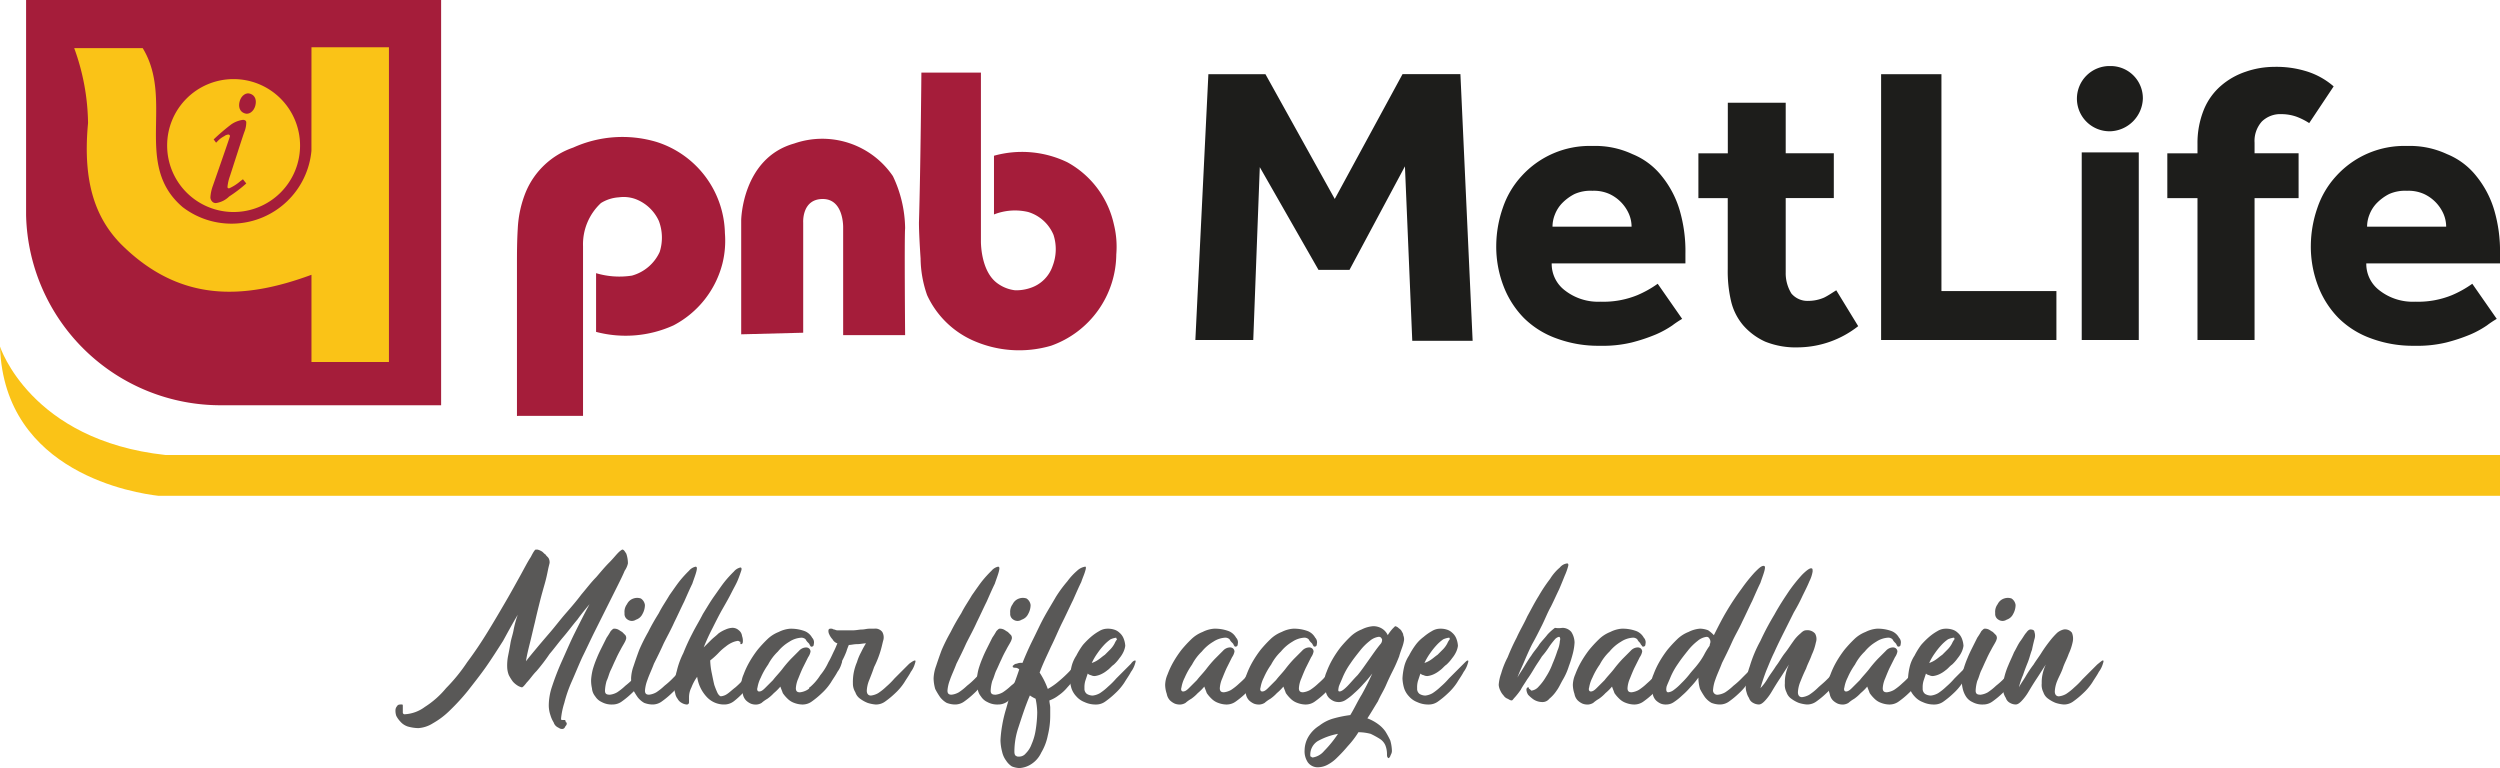 <svg xmlns="http://www.w3.org/2000/svg" width="165" height="50.695" viewBox="0 0 165 50.695"><defs><style>.a{fill:#595857;}.b{fill:#1d1d1b;}.c,.e{fill:#a51d3a;}.c,.d{fill-rule:evenodd;}.d,.f{fill:#fac317;}</style></defs><g transform="translate(-4.2 -1.3)"><path class="a" d="M63.948,80.109c.054,0,.054,0,.054.054a.2.2,0,0,1-.054.161c-.054.054-.054.108-.108.161a.2.2,0,0,1-.161.054c-.108,0-.161-.054-.269-.108a.551.551,0,0,1-.269-.323,1.912,1.912,0,0,1-.215-.484,2.007,2.007,0,0,1-.108-.646,3.98,3.98,0,0,1,.215-1.238,17.293,17.293,0,0,1,.646-1.668c.269-.592.538-1.238.861-1.884s.646-1.292.969-1.884c-.269.323-.538.646-.807,1.023-.323.377-.592.753-.915,1.13s-.592.753-.915,1.13a12.148,12.148,0,0,1-.861,1.13c-.269.269-.431.538-.646.753q-.242.323-.323.323h0a.909.909,0,0,1-.269-.108,1.427,1.427,0,0,1-.323-.269,3,3,0,0,1-.269-.431,1.592,1.592,0,0,1-.108-.538,3.31,3.31,0,0,1,.054-.7c.054-.269.108-.538.161-.861s.161-.592.215-.915a6.508,6.508,0,0,1,.269-.969c-.323.538-.646,1.13-.969,1.722-.377.592-.753,1.184-1.13,1.722s-.807,1.076-1.184,1.561A14.068,14.068,0,0,1,56.306,79.3a5.25,5.25,0,0,1-1.13.861,2.043,2.043,0,0,1-.969.323,2.727,2.727,0,0,1-.7-.108,1.094,1.094,0,0,1-.484-.323,1.635,1.635,0,0,1-.269-.377A1.051,1.051,0,0,1,52.7,79.3a.411.411,0,0,1,.108-.269c.054-.108.161-.108.323-.108.054,0,.054.054.054.108v.431a.116.116,0,0,0,.108.108,2.424,2.424,0,0,0,1.345-.484,5.935,5.935,0,0,0,1.4-1.238,11.447,11.447,0,0,0,1.4-1.722c.484-.646.915-1.292,1.345-1.991s.807-1.345,1.184-1.991.7-1.238.969-1.722.484-.915.7-1.238q.242-.484.323-.484h.108a.909.909,0,0,1,.269.108c.108.054.161.161.269.215.054.108.161.161.215.269a.585.585,0,0,1,.054.269c0,.054-.054.215-.108.484s-.108.538-.215.915-.215.753-.323,1.184-.215.861-.323,1.345c-.108.431-.215.915-.323,1.345s-.215.861-.269,1.238c.161-.215.431-.538.7-.861s.592-.7.915-1.076.646-.807,1.023-1.238.7-.807,1.023-1.238c.323-.377.646-.807.969-1.13.323-.377.592-.7.861-.969s.431-.484.592-.646a1.2,1.2,0,0,1,.269-.215c.108,0,.161.108.269.269a2.007,2.007,0,0,1,.108.646,1.358,1.358,0,0,1-.215.484c-.108.269-.269.592-.484,1.023l-.7,1.4-.807,1.614c-.269.538-.538,1.13-.807,1.668-.269.592-.484,1.13-.7,1.614a8.688,8.688,0,0,0-.484,1.4,4.98,4.98,0,0,0-.215,1.023c0,.054,0,.108.054.108h.215l.054.161" transform="translate(-22.399 -31.128)"/><path class="a" d="M80.682,78.755c.054,0,.054.054,0,.215a1.661,1.661,0,0,1-.269.538c-.108.215-.269.431-.431.7a3.706,3.706,0,0,1-.592.7,5.7,5.7,0,0,1-.646.538,1.034,1.034,0,0,1-.646.215,1.346,1.346,0,0,1-.7-.161,1,1,0,0,1-.431-.377.956.956,0,0,1-.215-.538,2.207,2.207,0,0,1-.054-.592,3.974,3.974,0,0,1,.108-.646,6.527,6.527,0,0,1,.269-.753c.108-.269.215-.484.323-.7l.323-.646a4.966,4.966,0,0,0,.269-.431c.108-.108.161-.161.215-.161a.585.585,0,0,1,.269.054c.108.054.161.108.269.161l.215.215a.324.324,0,0,1,.054.215.909.909,0,0,1-.108.269c-.054.108-.161.269-.269.484a7.2,7.2,0,0,0-.323.646c-.108.215-.215.484-.323.7s-.161.484-.269.7a2.7,2.7,0,0,0-.108.646c0,.215.108.269.323.269a1.239,1.239,0,0,0,.484-.161,3.77,3.77,0,0,0,.538-.431,5.36,5.36,0,0,0,.592-.538l.538-.538.431-.431q.081-.161.161-.161m-1.561-2.691a.437.437,0,0,1-.215-.431.833.833,0,0,1,.161-.592.72.72,0,0,1,.431-.377.747.747,0,0,1,.484,0,.606.606,0,0,1,.269.431,1.227,1.227,0,0,1-.161.592.72.72,0,0,1-.431.377.487.487,0,0,1-.538,0" transform="translate(-33.483 -33.864)"/><path class="a" d="M85.582,76.989c.054,0,.054.054,0,.215a1.661,1.661,0,0,1-.269.538c-.108.215-.269.431-.431.7a3.706,3.706,0,0,1-.592.7,5.7,5.7,0,0,1-.646.538,1.034,1.034,0,0,1-.646.215,1.592,1.592,0,0,1-.538-.108,1.451,1.451,0,0,1-.431-.377,4.731,4.731,0,0,1-.323-.538,2.727,2.727,0,0,1-.108-.7,2.656,2.656,0,0,1,.161-.807c.108-.323.215-.646.377-1.076a12.14,12.14,0,0,1,.592-1.184c.215-.431.431-.807.7-1.238.215-.431.484-.807.7-1.184.269-.377.484-.7.7-.969a7.671,7.671,0,0,1,.592-.646.785.785,0,0,1,.431-.269c.108,0,.108.108.054.323s-.161.484-.269.807c-.161.323-.323.7-.538,1.184-.215.431-.431.915-.646,1.345-.215.484-.484.969-.7,1.4-.215.484-.431.915-.646,1.345-.161.431-.323.753-.431,1.076a2.43,2.43,0,0,0-.161.7c0,.215.108.269.269.269a1.239,1.239,0,0,0,.484-.161,3.771,3.771,0,0,0,.538-.431,5.358,5.358,0,0,0,.592-.538l.538-.538.431-.431a.288.288,0,0,1,.215-.161" transform="translate(-35.746 -32.098)"/><path class="a" d="M92.551,77.035c.054,0,.054.054,0,.215a3.711,3.711,0,0,1-.215.538c-.108.215-.215.431-.377.7a3.455,3.455,0,0,1-.538.7,5.358,5.358,0,0,1-.592.538,1.034,1.034,0,0,1-.646.215,1.549,1.549,0,0,1-1.13-.484,2.436,2.436,0,0,1-.646-1.345,3.026,3.026,0,0,0-.377.7,1.433,1.433,0,0,0-.161.646v.323a.143.143,0,0,1-.161.161.765.765,0,0,1-.323-.108.648.648,0,0,1-.269-.269.8.8,0,0,1-.161-.377,1.049,1.049,0,0,1-.054-.431,3.975,3.975,0,0,1,.161-1.023,5.246,5.246,0,0,1,.431-1.184,13.761,13.761,0,0,1,.592-1.292c.215-.431.484-.861.7-1.292.269-.431.484-.807.753-1.184s.484-.7.7-.969a7.669,7.669,0,0,1,.592-.646.785.785,0,0,1,.431-.269c.054,0,.108.054.054.215s-.108.323-.215.592-.269.538-.431.861-.377.7-.592,1.076-.431.807-.646,1.238a13.764,13.764,0,0,0-.592,1.292l.484-.484c.161-.161.323-.269.484-.431a2.182,2.182,0,0,1,.484-.269,1.267,1.267,0,0,1,.431-.108.611.611,0,0,1,.431.161.545.545,0,0,1,.215.377.916.916,0,0,1,.054.377c0,.108-.054.161-.108.161s-.054,0-.054-.054v-.054c0-.054,0-.054-.054-.054a.188.188,0,0,0-.108-.054,1.369,1.369,0,0,0-.377.108,1.888,1.888,0,0,0-.431.269,3.481,3.481,0,0,0-.484.431,4.852,4.852,0,0,1-.538.484,4.71,4.71,0,0,0,.108.861c.054.269.108.538.161.753a5.582,5.582,0,0,0,.215.538c.054.108.161.215.215.215a.859.859,0,0,0,.431-.161c.161-.108.323-.269.538-.431a5.074,5.074,0,0,0,.538-.538,4.852,4.852,0,0,1,.484-.538c.161-.161.269-.323.377-.431.108-.215.161-.269.215-.269" transform="translate(-38.194 -32.144)"/><path class="a" d="M101.719,80.5c.054,0,.054.054,0,.215a1.661,1.661,0,0,1-.269.538c-.108.215-.269.431-.431.7a3.705,3.705,0,0,1-.592.7,5.7,5.7,0,0,1-.646.538,1.034,1.034,0,0,1-.646.215A1.592,1.592,0,0,1,98.6,83.3a1.172,1.172,0,0,1-.431-.269,2.341,2.341,0,0,1-.323-.377c-.054-.161-.108-.269-.161-.431a3.246,3.246,0,0,1-.431.431,2.7,2.7,0,0,1-.431.377,2.277,2.277,0,0,0-.377.269.765.765,0,0,1-.323.108.916.916,0,0,1-.377-.054,1.126,1.126,0,0,1-.323-.215.811.811,0,0,1-.215-.431,1.935,1.935,0,0,1-.108-.592,1.858,1.858,0,0,1,.161-.7,5.43,5.43,0,0,1,.377-.807,7.011,7.011,0,0,1,.538-.807,8.279,8.279,0,0,1,.646-.7,2.257,2.257,0,0,1,.753-.484,2,2,0,0,1,.753-.215,2.607,2.607,0,0,1,.969.161.968.968,0,0,1,.484.431.447.447,0,0,1,.108.431.143.143,0,0,1-.161.161c-.054,0-.054-.054-.108-.108,0-.054-.054-.108-.108-.161a.743.743,0,0,1-.161-.215.411.411,0,0,0-.269-.108,1.6,1.6,0,0,0-.807.269,2.832,2.832,0,0,0-.753.646,3.283,3.283,0,0,0-.646.861,4.811,4.811,0,0,0-.484.861,2.231,2.231,0,0,0-.215.646c-.054.161,0,.269.108.269s.215-.054.377-.215l.538-.538c.161-.215.377-.431.592-.7a8.051,8.051,0,0,1,.592-.7l.538-.538a.643.643,0,0,1,.431-.215.324.324,0,0,1,.215.054.28.28,0,0,1,.108.215.936.936,0,0,1-.161.377l-.323.646c-.108.215-.215.484-.323.753a1.861,1.861,0,0,0-.161.646c0,.215.108.269.269.269a1.239,1.239,0,0,0,.484-.161,3.771,3.771,0,0,0,.538-.431c.161-.161.377-.323.592-.538l.538-.538.431-.431c.054.054.108,0,.161,0" transform="translate(-41.981 -35.608)"/><path class="a" d="M110.408,80.5c.054,0,.054.054,0,.215a1.661,1.661,0,0,1-.269.538c-.108.215-.269.431-.431.7a3.705,3.705,0,0,1-.592.7,5.7,5.7,0,0,1-.646.538,1.034,1.034,0,0,1-.646.215,2.368,2.368,0,0,1-.538-.108,2.182,2.182,0,0,1-.484-.269.837.837,0,0,1-.323-.431,1.085,1.085,0,0,1-.161-.592,3.31,3.31,0,0,1,.054-.7,3.481,3.481,0,0,1,.215-.7,3.291,3.291,0,0,1,.269-.646,5.87,5.87,0,0,1,.323-.592c-.161,0-.377.054-.592.054s-.377.054-.538.054a3.709,3.709,0,0,0-.161.431,5.244,5.244,0,0,1-.269.592,4.012,4.012,0,0,1-.377.646,4.488,4.488,0,0,1-.431.646,4.707,4.707,0,0,1-.431.538,2.487,2.487,0,0,1-.377.377.1.1,0,0,1-.161,0c-.054-.054-.108-.054-.215-.161l-.161-.161c-.054-.054-.054-.108,0-.108a3.439,3.439,0,0,0,.7-.807,3.776,3.776,0,0,0,.538-.861c.161-.269.269-.538.377-.753s.161-.377.215-.484a.551.551,0,0,1-.323-.269,1.126,1.126,0,0,1-.215-.323.485.485,0,0,1-.054-.269.116.116,0,0,1,.108-.108h.108c.054,0,.108.054.161.054s.108.054.215.054h1.023c.215,0,.431-.054.592-.054s.323-.054.484-.054h.323a.567.567,0,0,1,.538.215.714.714,0,0,1,.054.592c-.054.215-.108.484-.215.807a6.566,6.566,0,0,1-.377.915c-.108.323-.215.592-.323.861a2.107,2.107,0,0,0-.161.7c0,.215.108.323.269.323a1.239,1.239,0,0,0,.484-.161,3.77,3.77,0,0,0,.538-.431,5.074,5.074,0,0,0,.538-.538l.538-.538.431-.431c.215-.161.323-.215.377-.215" transform="translate(-45.826 -35.608)"/><path class="a" d="M122.682,76.989c.054,0,.054.054,0,.215a1.661,1.661,0,0,1-.269.538c-.108.215-.269.431-.431.7a3.706,3.706,0,0,1-.592.7,5.7,5.7,0,0,1-.646.538,1.034,1.034,0,0,1-.646.215,1.592,1.592,0,0,1-.538-.108,1.451,1.451,0,0,1-.431-.377,4.733,4.733,0,0,1-.323-.538,2.727,2.727,0,0,1-.108-.7,2.656,2.656,0,0,1,.161-.807c.108-.323.215-.646.377-1.076a12.14,12.14,0,0,1,.592-1.184c.215-.431.431-.807.7-1.238.215-.431.484-.807.7-1.184.269-.377.484-.7.7-.969a7.67,7.67,0,0,1,.592-.646.785.785,0,0,1,.431-.269c.108,0,.108.108.054.323s-.161.484-.269.807c-.161.323-.323.7-.538,1.184-.215.431-.431.915-.646,1.345-.215.484-.484.969-.7,1.4-.215.484-.431.915-.646,1.345-.161.431-.323.753-.431,1.076a2.43,2.43,0,0,0-.161.7c0,.215.108.269.269.269a1.239,1.239,0,0,0,.484-.161,3.771,3.771,0,0,0,.538-.431,5.358,5.358,0,0,0,.592-.538l.538-.538.431-.431a.288.288,0,0,1,.215-.161" transform="translate(-52.881 -32.098)"/><path class="a" d="M127.982,78.755c.054,0,.054.054,0,.215a1.661,1.661,0,0,1-.269.538c-.108.215-.269.431-.431.7a3.706,3.706,0,0,1-.592.7,5.7,5.7,0,0,1-.646.538,1.034,1.034,0,0,1-.646.215,1.346,1.346,0,0,1-.7-.161,1,1,0,0,1-.431-.377.956.956,0,0,1-.215-.538,2.208,2.208,0,0,1-.054-.592,3.974,3.974,0,0,1,.108-.646,6.529,6.529,0,0,1,.269-.753c.108-.269.215-.484.323-.7l.323-.646a4.962,4.962,0,0,0,.269-.431c.108-.108.161-.161.215-.161a.585.585,0,0,1,.269.054c.108.054.161.108.269.161l.215.215a.324.324,0,0,1,.054.215.909.909,0,0,1-.108.269c-.054.108-.161.269-.269.484a7.206,7.206,0,0,0-.323.646c-.108.215-.215.484-.323.7s-.161.484-.269.7a2.7,2.7,0,0,0-.108.646c0,.215.108.269.323.269a1.239,1.239,0,0,0,.484-.161,3.771,3.771,0,0,0,.538-.431,5.36,5.36,0,0,0,.592-.538l.538-.538.431-.431q.081-.161.161-.161m-1.561-2.691a.437.437,0,0,1-.215-.431.833.833,0,0,1,.161-.592.72.72,0,0,1,.431-.377.747.747,0,0,1,.484,0,.606.606,0,0,1,.269.431,1.227,1.227,0,0,1-.161.592.72.72,0,0,1-.431.377.487.487,0,0,1-.538,0" transform="translate(-55.328 -33.864)"/><path class="a" d="M132.389,76.989q.081,0,0,.161a3.173,3.173,0,0,1-.215.431c-.108.161-.215.377-.377.592a5.718,5.718,0,0,1-.484.592,2.821,2.821,0,0,1-.592.538,2.192,2.192,0,0,1-.592.323c0,.161.054.323.054.484v.484a5.422,5.422,0,0,1-.161,1.345,3.531,3.531,0,0,1-.431,1.13,1.79,1.79,0,0,1-.646.753,1.6,1.6,0,0,1-.807.269,1.571,1.571,0,0,1-.484-.108,1.257,1.257,0,0,1-.377-.377,1.513,1.513,0,0,1-.269-.592,3.176,3.176,0,0,1-.108-.753,7.562,7.562,0,0,1,.108-.969,8.6,8.6,0,0,1,.269-1.13c.108-.377.215-.807.377-1.238s.323-.861.484-1.345a.408.408,0,0,0-.215-.108c-.108,0-.161,0-.215-.054,0-.054,0-.108.054-.108a.28.28,0,0,1,.215-.108.683.683,0,0,1,.323-.054h.054c.215-.538.431-1.023.7-1.561s.484-1.023.753-1.507.538-.915.753-1.292a8.412,8.412,0,0,1,.753-1.022,4.137,4.137,0,0,1,.646-.7,1,1,0,0,1,.538-.269c.054,0,.054.108,0,.269-.054.215-.161.431-.269.753-.161.323-.323.7-.538,1.184-.215.431-.431.915-.7,1.453s-.484,1.076-.753,1.614c-.269.592-.538,1.13-.753,1.722a5.022,5.022,0,0,1,.538,1.076,4.145,4.145,0,0,0,.7-.484,8.278,8.278,0,0,0,.7-.646,4.864,4.864,0,0,1,.592-.538.677.677,0,0,1,.377-.215m-4.251,6.35a.556.556,0,0,0,.431-.215,1.6,1.6,0,0,0,.377-.592,3.7,3.7,0,0,0,.269-.915,8.061,8.061,0,0,0,.108-1.184,4.739,4.739,0,0,0-.108-.915,2.34,2.34,0,0,1-.377-.215c-.323.753-.538,1.453-.753,2.1a5.015,5.015,0,0,0-.269,1.614c0,.161.054.269.108.269.054.054.108.054.215.054" transform="translate(-56.668 -32.098)"/><path class="a" d="M139.705,80.5c.054,0,.054.054,0,.215a1.661,1.661,0,0,1-.269.538c-.108.215-.269.431-.431.7a3.705,3.705,0,0,1-.592.7,5.7,5.7,0,0,1-.646.538,1.034,1.034,0,0,1-.646.215,1.719,1.719,0,0,1-.753-.161,1.374,1.374,0,0,1-.538-.377,1.434,1.434,0,0,1-.323-.538,2.7,2.7,0,0,1-.108-.646,4.223,4.223,0,0,1,.108-.753,2.279,2.279,0,0,1,.323-.753,4.913,4.913,0,0,1,.431-.7,5.074,5.074,0,0,1,.538-.538,3.266,3.266,0,0,1,.538-.377,1.038,1.038,0,0,1,.538-.161,1.337,1.337,0,0,1,.431.054.867.867,0,0,1,.377.215.965.965,0,0,1,.269.377,1.571,1.571,0,0,1,.108.484,1.37,1.37,0,0,1-.108.377,1.888,1.888,0,0,1-.269.431,2.694,2.694,0,0,1-.377.431c-.161.108-.269.269-.431.377a1.888,1.888,0,0,1-.431.269,1.369,1.369,0,0,1-.377.108.485.485,0,0,1-.269-.054.408.408,0,0,1-.215-.108l-.161.484a1.49,1.49,0,0,0-.054.484.419.419,0,0,0,.161.377.778.778,0,0,0,.377.108,1.239,1.239,0,0,0,.484-.161,3.771,3.771,0,0,0,.538-.431,5.073,5.073,0,0,0,.538-.538l.538-.538.431-.431c.108-.161.215-.215.269-.215m-1.238-1.507a1.369,1.369,0,0,0-.377.108,2.7,2.7,0,0,0-.431.377,4.706,4.706,0,0,0-.431.538,4.015,4.015,0,0,0-.377.646,1.611,1.611,0,0,0,.431-.215c.161-.108.269-.215.431-.323l.377-.377a1.636,1.636,0,0,0,.269-.377,1.176,1.176,0,0,1,.161-.269.167.167,0,0,1-.054-.108" transform="translate(-60.593 -35.608)"/><path class="a" d="M153.719,80.5c.054,0,.054.054,0,.215a1.662,1.662,0,0,1-.269.538c-.108.215-.269.431-.431.7a3.7,3.7,0,0,1-.592.7,5.7,5.7,0,0,1-.646.538,1.034,1.034,0,0,1-.646.215,1.592,1.592,0,0,1-.538-.108,1.172,1.172,0,0,1-.431-.269,2.341,2.341,0,0,1-.323-.377c-.054-.161-.108-.269-.161-.431a3.247,3.247,0,0,1-.431.431,2.7,2.7,0,0,1-.431.377,2.278,2.278,0,0,0-.377.269.765.765,0,0,1-.323.108.916.916,0,0,1-.377-.054,1.126,1.126,0,0,1-.323-.215.81.81,0,0,1-.215-.431,1.934,1.934,0,0,1-.108-.592,1.858,1.858,0,0,1,.161-.7,5.431,5.431,0,0,1,.377-.807,7.011,7.011,0,0,1,.538-.807,8.278,8.278,0,0,1,.646-.7,2.258,2.258,0,0,1,.753-.484,2,2,0,0,1,.753-.215,2.607,2.607,0,0,1,.969.161.968.968,0,0,1,.484.431.447.447,0,0,1,.108.431.143.143,0,0,1-.161.161c-.054,0-.054-.054-.108-.108,0-.054-.054-.108-.108-.161a.743.743,0,0,1-.161-.215.411.411,0,0,0-.269-.108,1.6,1.6,0,0,0-.807.269,2.832,2.832,0,0,0-.753.646,3.283,3.283,0,0,0-.646.861,4.81,4.81,0,0,0-.484.861,2.232,2.232,0,0,0-.215.646c-.054.161,0,.269.108.269s.215-.054.377-.215l.538-.538c.161-.215.377-.431.592-.7a8.052,8.052,0,0,1,.592-.7l.538-.538a.643.643,0,0,1,.431-.215.324.324,0,0,1,.215.054.28.28,0,0,1,.108.215.936.936,0,0,1-.161.377l-.323.646c-.108.215-.215.484-.323.753a1.861,1.861,0,0,0-.161.646c0,.215.108.269.269.269a1.239,1.239,0,0,0,.484-.161,3.771,3.771,0,0,0,.538-.431,5.075,5.075,0,0,0,.538-.538l.538-.538.431-.431c.108.054.161,0,.215,0" transform="translate(-65.997 -35.608)"/><path class="a" d="M163.419,80.5c.054,0,.054.054,0,.215a1.662,1.662,0,0,1-.269.538c-.108.215-.269.431-.431.7a3.7,3.7,0,0,1-.592.7,5.7,5.7,0,0,1-.646.538,1.034,1.034,0,0,1-.646.215,1.592,1.592,0,0,1-.538-.108,1.172,1.172,0,0,1-.431-.269,2.341,2.341,0,0,1-.323-.377c-.054-.161-.108-.269-.161-.431a3.248,3.248,0,0,1-.431.431,2.7,2.7,0,0,1-.431.377,2.278,2.278,0,0,0-.377.269.765.765,0,0,1-.323.108.916.916,0,0,1-.377-.054,1.126,1.126,0,0,1-.323-.215.811.811,0,0,1-.215-.431,1.934,1.934,0,0,1-.108-.592,1.858,1.858,0,0,1,.161-.7,5.43,5.43,0,0,1,.377-.807,7.011,7.011,0,0,1,.538-.807,8.278,8.278,0,0,1,.646-.7,2.258,2.258,0,0,1,.753-.484,2,2,0,0,1,.753-.215,2.607,2.607,0,0,1,.969.161.968.968,0,0,1,.484.431.447.447,0,0,1,.108.431.143.143,0,0,1-.161.161c-.054,0-.054-.054-.108-.108,0-.054-.054-.108-.108-.161a.743.743,0,0,1-.161-.215.411.411,0,0,0-.269-.108,1.6,1.6,0,0,0-.807.269,2.832,2.832,0,0,0-.753.646,3.283,3.283,0,0,0-.646.861,4.811,4.811,0,0,0-.484.861,2.232,2.232,0,0,0-.215.646c-.054.161,0,.269.108.269s.215-.054.377-.215l.538-.538c.161-.215.377-.431.592-.7a8.052,8.052,0,0,1,.592-.7l.538-.538a.643.643,0,0,1,.431-.215.324.324,0,0,1,.215.054.28.28,0,0,1,.108.215.936.936,0,0,1-.161.377l-.323.646c-.108.215-.215.484-.323.753a1.861,1.861,0,0,0-.161.646c0,.215.108.269.269.269a1.239,1.239,0,0,0,.484-.161,3.771,3.771,0,0,0,.538-.431,5.074,5.074,0,0,0,.538-.538l.538-.538.431-.431c.054.054.161,0,.215,0" transform="translate(-70.477 -35.608)"/><path class="a" d="M168.344,84.181a2.9,2.9,0,0,1,.7.377,2.055,2.055,0,0,1,.484.484,5.87,5.87,0,0,1,.323.592,2.7,2.7,0,0,1,.108.646.485.485,0,0,1-.054.269c-.054.108-.054.161-.108.215s-.108.054-.108,0c-.054-.054-.054-.108-.054-.269a1.592,1.592,0,0,0-.108-.538.957.957,0,0,0-.377-.431,5.865,5.865,0,0,0-.592-.323,3.257,3.257,0,0,0-.807-.108h0a5.875,5.875,0,0,1-.7.915,9.621,9.621,0,0,1-.7.753,2.53,2.53,0,0,1-.646.484,1.4,1.4,0,0,1-.592.161.8.8,0,0,1-.7-.323,1.3,1.3,0,0,1-.215-.807,1.814,1.814,0,0,1,.269-.915,2.165,2.165,0,0,1,.7-.7,2.732,2.732,0,0,1,.969-.484,7.619,7.619,0,0,1,1.076-.215c.269-.431.484-.915.753-1.345.269-.484.484-.915.7-1.4a8.052,8.052,0,0,1-.592.7,6.139,6.139,0,0,1-.592.592,3.771,3.771,0,0,1-.538.431.859.859,0,0,1-.431.161.916.916,0,0,1-.377-.054,1.126,1.126,0,0,1-.323-.215.811.811,0,0,1-.215-.431,1.935,1.935,0,0,1-.108-.592,1.858,1.858,0,0,1,.161-.7,5.433,5.433,0,0,1,.377-.807,7.013,7.013,0,0,1,.538-.807,8.275,8.275,0,0,1,.646-.7,2.257,2.257,0,0,1,.753-.484,2,2,0,0,1,.753-.215,1.085,1.085,0,0,1,.592.161,1,1,0,0,1,.377.431,2.986,2.986,0,0,1,.323-.431l.161-.161a.408.408,0,0,1,.215.108c.054.054.161.108.215.215s.108.161.108.269a.682.682,0,0,1,.054.323,2.422,2.422,0,0,1-.108.431c-.054.161-.161.431-.215.646-.108.269-.215.538-.377.861s-.323.646-.484,1.023-.377.7-.538,1.076c-.269.431-.484.807-.7,1.13m-3.606,2.583a1.224,1.224,0,0,0,.753-.431,7.464,7.464,0,0,0,.915-1.13,4.383,4.383,0,0,0-1.345.484,1.057,1.057,0,0,0-.484.915c0,.054,0,.108.054.108a.167.167,0,0,0,.108.054m1.776-4.359q.161,0,.484-.323c.215-.215.431-.484.7-.753.269-.323.484-.646.753-1.023s.484-.7.753-1.023a.4.4,0,0,0,.108-.323c-.054-.108-.108-.161-.215-.161a1.134,1.134,0,0,0-.592.269,3.654,3.654,0,0,0-.646.646c-.215.269-.431.538-.646.861a4.81,4.81,0,0,0-.484.861c-.108.269-.215.484-.269.646-.054.269-.054.323.054.323" transform="translate(-73.894 -35.469)"/><path class="a" d="M180.505,80.5c.054,0,.054.054,0,.215a1.662,1.662,0,0,1-.269.538c-.108.215-.269.431-.431.7a3.7,3.7,0,0,1-.592.7,5.7,5.7,0,0,1-.646.538,1.034,1.034,0,0,1-.646.215,1.719,1.719,0,0,1-.753-.161,1.374,1.374,0,0,1-.538-.377,1.434,1.434,0,0,1-.323-.538,2.7,2.7,0,0,1-.108-.646,4.223,4.223,0,0,1,.108-.753,2.279,2.279,0,0,1,.323-.753,4.913,4.913,0,0,1,.431-.7,2.551,2.551,0,0,1,.538-.538,3.266,3.266,0,0,1,.538-.377,1.038,1.038,0,0,1,.538-.161,1.337,1.337,0,0,1,.431.054.867.867,0,0,1,.377.215.965.965,0,0,1,.269.377,1.572,1.572,0,0,1,.108.484,1.37,1.37,0,0,1-.108.377,1.889,1.889,0,0,1-.269.431,2.694,2.694,0,0,1-.377.431c-.161.108-.269.269-.431.377a1.888,1.888,0,0,1-.431.269,1.369,1.369,0,0,1-.377.108.485.485,0,0,1-.269-.054.408.408,0,0,1-.215-.108l-.161.484a1.49,1.49,0,0,0-.054.484.419.419,0,0,0,.161.377.778.778,0,0,0,.377.108,1.239,1.239,0,0,0,.484-.161,3.771,3.771,0,0,0,.538-.431,5.076,5.076,0,0,0,.538-.538l.538-.538.431-.431c.161-.161.215-.215.269-.215m-1.238-1.507a1.369,1.369,0,0,0-.377.108,2.7,2.7,0,0,0-.431.377,4.708,4.708,0,0,0-.431.538,4.015,4.015,0,0,0-.377.646,1.611,1.611,0,0,0,.431-.215c.161-.108.269-.215.431-.323l.377-.377a1.636,1.636,0,0,0,.269-.377,1.177,1.177,0,0,1,.161-.269c0-.054,0-.108-.054-.108" transform="translate(-79.436 -35.608)"/><path class="a" d="M192.2,74.651a.771.771,0,0,1,.592.269,1.346,1.346,0,0,1,.215.7,3.7,3.7,0,0,1-.108.7,7.663,7.663,0,0,1-.269.861,4.165,4.165,0,0,1-.377.861c-.161.269-.269.538-.431.753a2.424,2.424,0,0,1-.484.538.556.556,0,0,1-.431.215,1.085,1.085,0,0,1-.592-.161,2.341,2.341,0,0,1-.377-.323.765.765,0,0,1-.108-.323c0-.108.054-.161.108-.161s.054,0,.054.054a.053.053,0,0,0,.054.054l.054.054.054.054a.744.744,0,0,0,.484-.269,3.354,3.354,0,0,0,.484-.646,4.291,4.291,0,0,0,.431-.861,8.924,8.924,0,0,0,.323-.861,1.861,1.861,0,0,0,.161-.646c.054-.161,0-.269-.054-.269a.492.492,0,0,0-.269.161,5.211,5.211,0,0,0-.377.484,5.048,5.048,0,0,1-.484.646c-.161.269-.323.484-.484.753s-.323.538-.484.753c-.161.269-.323.484-.431.7a5.213,5.213,0,0,1-.377.484c-.108.108-.161.215-.215.215h0c-.108,0-.161-.054-.269-.108a.537.537,0,0,1-.269-.215,1.126,1.126,0,0,1-.215-.323,1,1,0,0,1-.108-.377,2.7,2.7,0,0,1,.161-.753,5.6,5.6,0,0,1,.431-1.076,13.757,13.757,0,0,1,.592-1.292c.215-.484.484-.915.7-1.4.269-.484.484-.915.753-1.345a10.285,10.285,0,0,1,.753-1.13,3.118,3.118,0,0,1,.646-.753.728.728,0,0,1,.484-.269c.054,0,.108.054.054.215a4.089,4.089,0,0,1-.215.592c-.108.269-.215.538-.377.915-.161.323-.323.7-.538,1.13-.215.377-.377.807-.592,1.238s-.431.861-.646,1.238c-.215.431-.377.807-.538,1.184s-.323.7-.431,1.023c.108-.215.269-.431.431-.7s.323-.538.484-.753c.161-.269.377-.484.538-.753.161-.215.377-.431.538-.646a3.482,3.482,0,0,1,.484-.431,1.463,1.463,0,0,0,.484,0" transform="translate(-84.886 -31.913)"/><path class="a" d="M203.719,80.5c.054,0,.054.054,0,.215a1.662,1.662,0,0,1-.269.538c-.108.215-.269.431-.431.7a3.705,3.705,0,0,1-.592.7,5.7,5.7,0,0,1-.646.538,1.034,1.034,0,0,1-.646.215,1.592,1.592,0,0,1-.538-.108,1.172,1.172,0,0,1-.431-.269,2.341,2.341,0,0,1-.323-.377c-.054-.161-.108-.269-.161-.431a3.247,3.247,0,0,1-.431.431,2.7,2.7,0,0,1-.431.377,2.278,2.278,0,0,0-.377.269.765.765,0,0,1-.323.108.916.916,0,0,1-.377-.054,1.126,1.126,0,0,1-.323-.215.811.811,0,0,1-.215-.431,1.934,1.934,0,0,1-.108-.592,1.858,1.858,0,0,1,.161-.7,5.433,5.433,0,0,1,.377-.807,7.013,7.013,0,0,1,.538-.807,8.275,8.275,0,0,1,.646-.7,2.258,2.258,0,0,1,.753-.484,2,2,0,0,1,.753-.215,2.607,2.607,0,0,1,.969.161.968.968,0,0,1,.484.431.447.447,0,0,1,.108.431.143.143,0,0,1-.161.161c-.054,0-.054-.054-.108-.108s-.054-.108-.108-.161a.743.743,0,0,1-.161-.215.411.411,0,0,0-.269-.108,1.6,1.6,0,0,0-.807.269,2.832,2.832,0,0,0-.753.646,3.283,3.283,0,0,0-.646.861,4.811,4.811,0,0,0-.484.861,2.231,2.231,0,0,0-.215.646c-.054.161,0,.269.108.269s.215-.054.377-.215l.538-.538c.161-.215.377-.431.592-.7a8.052,8.052,0,0,1,.592-.7l.538-.538a.643.643,0,0,1,.431-.215.324.324,0,0,1,.215.054.28.28,0,0,1,.108.215.936.936,0,0,1-.161.377l-.323.646c-.108.215-.215.484-.323.753a1.861,1.861,0,0,0-.161.646c0,.215.108.269.269.269a1.239,1.239,0,0,0,.484-.161,3.771,3.771,0,0,0,.538-.431,5.074,5.074,0,0,0,.538-.538l.538-.538.431-.431c.054.054.161,0,.215,0" transform="translate(-89.089 -35.608)"/><path class="a" d="M213.8,76.943c.054,0,.054.054,0,.215a1.661,1.661,0,0,1-.269.538c-.108.215-.269.431-.431.7a3.7,3.7,0,0,1-.592.7,5.7,5.7,0,0,1-.646.538,1.034,1.034,0,0,1-.646.215,1.592,1.592,0,0,1-.538-.108,1.451,1.451,0,0,1-.431-.377,4.735,4.735,0,0,1-.323-.538,2.726,2.726,0,0,1-.108-.7v-.054a5.7,5.7,0,0,1-.538.646,5.074,5.074,0,0,1-.538.538,3.769,3.769,0,0,1-.538.431.868.868,0,0,1-.484.161.916.916,0,0,1-.377-.054,1.126,1.126,0,0,1-.323-.215.811.811,0,0,1-.215-.431,1.935,1.935,0,0,1-.108-.592,1.858,1.858,0,0,1,.161-.7,5.429,5.429,0,0,1,.377-.807,7.011,7.011,0,0,1,.538-.807,8.279,8.279,0,0,1,.646-.7,2.257,2.257,0,0,1,.753-.484,2,2,0,0,1,.753-.215,1.592,1.592,0,0,1,.538.108,2.339,2.339,0,0,1,.377.323c.269-.538.538-1.076.861-1.614a17.013,17.013,0,0,1,.969-1.453,10.691,10.691,0,0,1,.861-1.076c.269-.269.431-.431.592-.431.108,0,.108.108.054.323s-.161.484-.269.807c-.161.323-.323.7-.538,1.184-.215.431-.431.915-.646,1.345-.215.484-.484.915-.7,1.4s-.431.915-.646,1.345c-.161.431-.323.753-.431,1.076a2.43,2.43,0,0,0-.161.7.285.285,0,0,0,.323.323,1.239,1.239,0,0,0,.484-.161,3.771,3.771,0,0,0,.538-.431,5.358,5.358,0,0,0,.592-.538l.538-.538.431-.431c0-.108.054-.161.108-.161m-5.974,2.1a.715.715,0,0,0,.377-.161,3.481,3.481,0,0,0,.484-.431,5.892,5.892,0,0,0,.538-.592c.161-.215.377-.431.538-.646a4.489,4.489,0,0,0,.431-.646,4.733,4.733,0,0,1,.323-.538.2.2,0,0,0,.054-.161h0a.343.343,0,0,0,0-.323c-.054-.108-.108-.161-.215-.161a1.134,1.134,0,0,0-.592.269,3.652,3.652,0,0,0-.646.646c-.215.269-.431.538-.646.861a4.811,4.811,0,0,0-.484.861c-.108.269-.215.484-.269.646-.054.269,0,.377.108.377" transform="translate(-93.522 -32.052)"/><path class="a" d="M224.919,77.081c.054,0,.054.054,0,.215a1.661,1.661,0,0,1-.269.538c-.108.215-.269.431-.431.7a3.706,3.706,0,0,1-.592.7,5.7,5.7,0,0,1-.646.538,1.034,1.034,0,0,1-.646.215,2.368,2.368,0,0,1-.538-.108,2.182,2.182,0,0,1-.484-.269.837.837,0,0,1-.323-.431,1.064,1.064,0,0,1-.108-.592,2.413,2.413,0,0,1,.054-.592,3.034,3.034,0,0,1,.215-.646c-.215.323-.377.592-.592.915s-.377.592-.538.861a3.355,3.355,0,0,1-.484.646c-.161.161-.269.215-.377.215a.778.778,0,0,1-.377-.108.551.551,0,0,1-.269-.323,1.14,1.14,0,0,1-.161-.377,1.051,1.051,0,0,1-.054-.377,4.573,4.573,0,0,1,.269-1.345,8.523,8.523,0,0,1,.7-1.668,17.433,17.433,0,0,1,.915-1.722c.323-.592.646-1.076.969-1.561a10.7,10.7,0,0,1,.861-1.076c.269-.269.484-.431.592-.431s.108.054.108.215a2.232,2.232,0,0,1-.215.646c-.108.269-.269.592-.431.915a11.387,11.387,0,0,1-.592,1.13l-.646,1.292c-.215.431-.431.861-.646,1.345-.215.431-.377.861-.538,1.238-.161.431-.269.753-.377,1.13a3.354,3.354,0,0,0,.484-.646c.161-.269.377-.538.538-.807.215-.269.377-.592.592-.861s.377-.538.538-.753a2.424,2.424,0,0,1,.484-.538c.161-.161.269-.215.377-.215a.671.671,0,0,1,.592.215.714.714,0,0,1,.054.592,3.508,3.508,0,0,1-.269.807c-.108.323-.269.592-.377.915-.161.323-.269.592-.377.861a2.107,2.107,0,0,0-.161.7c0,.215.108.323.269.323a1.239,1.239,0,0,0,.484-.161,3.771,3.771,0,0,0,.538-.431c.161-.161.377-.323.592-.538l.538-.538.431-.431c.161-.269.269-.323.323-.323" transform="translate(-98.88 -32.19)"/><path class="a" d="M235.019,80.5c.054,0,.054.054,0,.215a1.661,1.661,0,0,1-.269.538c-.108.215-.269.431-.431.7a3.705,3.705,0,0,1-.592.7,5.7,5.7,0,0,1-.646.538,1.034,1.034,0,0,1-.646.215,1.592,1.592,0,0,1-.538-.108,1.172,1.172,0,0,1-.431-.269,2.34,2.34,0,0,1-.323-.377c-.054-.161-.108-.269-.161-.431a3.246,3.246,0,0,1-.431.431,2.7,2.7,0,0,1-.431.377,2.277,2.277,0,0,0-.377.269.765.765,0,0,1-.323.108.916.916,0,0,1-.377-.054,1.126,1.126,0,0,1-.323-.215.811.811,0,0,1-.215-.431,1.935,1.935,0,0,1-.108-.592,1.858,1.858,0,0,1,.161-.7,5.431,5.431,0,0,1,.377-.807,7.013,7.013,0,0,1,.538-.807,8.278,8.278,0,0,1,.646-.7,2.257,2.257,0,0,1,.753-.484,2,2,0,0,1,.753-.215,2.607,2.607,0,0,1,.969.161.968.968,0,0,1,.484.431.447.447,0,0,1,.108.431.143.143,0,0,1-.161.161c-.054,0-.054-.054-.108-.108,0-.054-.054-.108-.108-.161a.743.743,0,0,1-.161-.215.411.411,0,0,0-.269-.108,1.6,1.6,0,0,0-.807.269,2.832,2.832,0,0,0-.753.646,3.283,3.283,0,0,0-.646.861,4.81,4.81,0,0,0-.484.861,2.231,2.231,0,0,0-.215.646c-.054.161,0,.269.108.269s.215-.054.377-.215l.538-.538c.161-.215.377-.431.592-.7a8.047,8.047,0,0,1,.592-.7l.538-.538a.643.643,0,0,1,.431-.215.324.324,0,0,1,.215.054.28.28,0,0,1,.108.215.936.936,0,0,1-.161.377l-.323.646c-.108.215-.215.484-.323.753a1.861,1.861,0,0,0-.161.646c0,.215.108.269.269.269a1.239,1.239,0,0,0,.484-.161,3.771,3.771,0,0,0,.538-.431,5.074,5.074,0,0,0,.538-.538l.538-.538.431-.431c.108.054.161,0,.215,0" transform="translate(-103.544 -35.608)"/><path class="a" d="M242.505,80.5c.054,0,.054.054,0,.215a1.661,1.661,0,0,1-.269.538c-.108.215-.269.431-.431.7a3.705,3.705,0,0,1-.592.7,5.7,5.7,0,0,1-.646.538,1.034,1.034,0,0,1-.646.215,1.719,1.719,0,0,1-.753-.161,1.374,1.374,0,0,1-.538-.377,1.434,1.434,0,0,1-.323-.538,2.7,2.7,0,0,1-.108-.646,4.223,4.223,0,0,1,.108-.753,2.279,2.279,0,0,1,.323-.753,4.913,4.913,0,0,1,.431-.7,5.074,5.074,0,0,1,.538-.538,3.266,3.266,0,0,1,.538-.377,1.038,1.038,0,0,1,.538-.161,1.337,1.337,0,0,1,.431.054.867.867,0,0,1,.377.215.965.965,0,0,1,.269.377,1.571,1.571,0,0,1,.108.484,1.37,1.37,0,0,1-.108.377,1.889,1.889,0,0,1-.269.431,2.7,2.7,0,0,1-.377.431c-.161.108-.269.269-.431.377a1.888,1.888,0,0,1-.431.269,1.369,1.369,0,0,1-.377.108.485.485,0,0,1-.269-.054.408.408,0,0,1-.215-.108l-.161.484a1.49,1.49,0,0,0-.054.484.419.419,0,0,0,.161.377.778.778,0,0,0,.377.108,1.239,1.239,0,0,0,.484-.161,3.77,3.77,0,0,0,.538-.431,5.074,5.074,0,0,0,.538-.538l.538-.538.431-.431c.108-.161.215-.215.269-.215m-1.292-1.507a1.369,1.369,0,0,0-.377.108,2.7,2.7,0,0,0-.431.377,4.708,4.708,0,0,0-.431.538,4.014,4.014,0,0,0-.377.646,1.611,1.611,0,0,0,.431-.215c.161-.108.269-.215.431-.323l.377-.377a1.636,1.636,0,0,0,.269-.377,1.176,1.176,0,0,1,.161-.269c0-.054,0-.108-.054-.108" transform="translate(-108.07 -35.608)"/><path class="a" d="M248.782,78.755c.054,0,.054.054,0,.215a1.661,1.661,0,0,1-.269.538c-.108.215-.269.431-.431.7a3.705,3.705,0,0,1-.592.7,5.7,5.7,0,0,1-.646.538,1.034,1.034,0,0,1-.646.215,1.346,1.346,0,0,1-.7-.161,1,1,0,0,1-.431-.377,1.612,1.612,0,0,1-.215-.538,2.207,2.207,0,0,1-.054-.592,3.974,3.974,0,0,1,.108-.646,6.527,6.527,0,0,1,.269-.753c.108-.269.215-.484.323-.7l.323-.646a4.963,4.963,0,0,0,.269-.431c.108-.108.161-.161.215-.161a.585.585,0,0,1,.269.054c.108.054.161.108.269.161l.215.215a.324.324,0,0,1,.054.215.91.91,0,0,1-.108.269c-.054.108-.161.269-.269.484a7.21,7.21,0,0,0-.323.646c-.108.215-.215.484-.323.7s-.161.484-.269.7a2.7,2.7,0,0,0-.108.646c0,.215.108.269.323.269a1.239,1.239,0,0,0,.484-.161,3.771,3.771,0,0,0,.538-.431,5.36,5.36,0,0,0,.592-.538l.538-.538.431-.431q.081-.161.161-.161m-1.561-2.691a.437.437,0,0,1-.215-.431.833.833,0,0,1,.161-.592.72.72,0,0,1,.431-.377.747.747,0,0,1,.484,0,.606.606,0,0,1,.269.431,1.227,1.227,0,0,1-.161.592.72.72,0,0,1-.431.377.487.487,0,0,1-.538,0" transform="translate(-111.119 -33.864)"/><path class="a" d="M256.419,80.545c.054,0,.054.054,0,.215a1.662,1.662,0,0,1-.269.538c-.108.215-.269.431-.431.7a3.7,3.7,0,0,1-.592.7,5.7,5.7,0,0,1-.646.538,1.034,1.034,0,0,1-.646.215,2.368,2.368,0,0,1-.538-.108,2.181,2.181,0,0,1-.484-.269.837.837,0,0,1-.323-.431,1.064,1.064,0,0,1-.108-.592,2.413,2.413,0,0,1,.054-.592,3.033,3.033,0,0,1,.215-.646c-.215.323-.377.592-.592.915s-.377.592-.538.861a3.354,3.354,0,0,1-.484.646c-.161.161-.269.215-.377.215a.778.778,0,0,1-.377-.108.551.551,0,0,1-.269-.323,1.139,1.139,0,0,1-.161-.377,1.05,1.05,0,0,1-.054-.377,3.515,3.515,0,0,1,.108-.592,4.734,4.734,0,0,1,.269-.807c.108-.269.269-.592.377-.861.161-.269.269-.538.431-.753s.269-.431.377-.538c.108-.161.215-.215.269-.215.161,0,.269.054.269.161a.727.727,0,0,1,0,.484c-.054.215-.108.431-.161.7-.108.269-.161.538-.269.807s-.215.538-.323.861a4.734,4.734,0,0,0-.269.807c.108-.215.269-.431.431-.7a7.013,7.013,0,0,1,.538-.807c.161-.269.377-.538.538-.807a9.122,9.122,0,0,1,.538-.753,4.852,4.852,0,0,1,.484-.538,1.06,1.06,0,0,1,.431-.215.567.567,0,0,1,.538.215,1.015,1.015,0,0,1,.054.592,3.509,3.509,0,0,1-.269.807c-.108.323-.269.592-.377.915s-.269.592-.377.861a2.107,2.107,0,0,0-.161.7c0,.215.108.323.269.323a1.239,1.239,0,0,0,.484-.161,3.77,3.77,0,0,0,.538-.431,5.073,5.073,0,0,0,.538-.538l.538-.538.431-.431c.269-.215.323-.269.377-.269" transform="translate(-113.428 -35.654)"/><path class="b" d="M211.182,13.705a2.153,2.153,0,1,1,0-4.305,2.125,2.125,0,0,1,2.153,2.153,2.232,2.232,0,0,1-2.153,2.153M150.8,27.482h3.821l.431-11.409,3.875,6.781h2.045l3.66-6.835.484,11.517H169.1l-.807-17.6h-3.821L160,18.172l-4.574-8.234h-3.767Zm30.514-3.713a7.013,7.013,0,0,1-1.345.753,5.914,5.914,0,0,1-2.422.431,3.567,3.567,0,0,1-2.368-.753,2.189,2.189,0,0,1-.861-1.776h8.826v-.646a9.627,9.627,0,0,0-.377-2.852,6.477,6.477,0,0,0-1.184-2.26,4.736,4.736,0,0,0-1.937-1.453,5.773,5.773,0,0,0-2.637-.538,6.063,6.063,0,0,0-4.682,1.991,5.864,5.864,0,0,0-1.238,2.1,7.723,7.723,0,0,0-.431,2.476,7.253,7.253,0,0,0,.484,2.691,6.109,6.109,0,0,0,1.345,2.1,5.859,5.859,0,0,0,2.153,1.345,7.926,7.926,0,0,0,2.852.484,8.122,8.122,0,0,0,2.1-.215,11.345,11.345,0,0,0,1.614-.538,6.43,6.43,0,0,0,1.076-.592,6.593,6.593,0,0,1,.646-.431ZM174.371,20a2.159,2.159,0,0,1,.161-.807,2.257,2.257,0,0,1,.484-.753,3.135,3.135,0,0,1,.807-.592,2.59,2.59,0,0,1,1.184-.215,2.5,2.5,0,0,1,1.13.215,2.6,2.6,0,0,1,1.292,1.345,2.16,2.16,0,0,1,.161.807Zm21.688,7.48h11.57V24.253h-7.588V9.938h-3.982Zm13.185,0h3.821V15.1H209.3V27.482Zm16.683-16.737a4.942,4.942,0,0,0-1.884-1.023A6.684,6.684,0,0,0,222,9.454a5.776,5.776,0,0,0-1.884.323,4.821,4.821,0,0,0-1.615.915,4.172,4.172,0,0,0-1.13,1.561,5.835,5.835,0,0,0-.431,2.26v.646h-1.991v2.96h1.991v9.364h3.767V18.118h2.906v-2.96h-2.906v-.7a1.923,1.923,0,0,1,.484-1.4,1.746,1.746,0,0,1,1.292-.484,3.047,3.047,0,0,1,.969.161,4.29,4.29,0,0,1,.861.431ZM193.1,24.2c-.269.161-.484.323-.807.484a2.628,2.628,0,0,1-1.023.215,1.39,1.39,0,0,1-1.13-.484,2.544,2.544,0,0,1-.377-1.4v-4.9h3.175v-2.96h-3.175V11.822h-3.821v3.337H184v2.96h1.937V22.8a8.671,8.671,0,0,0,.215,2.1,3.809,3.809,0,0,0,.807,1.614,4.271,4.271,0,0,0,1.453,1.076,5.408,5.408,0,0,0,2.206.377,6.5,6.5,0,0,0,3.929-1.4Zm41.977-.431a7.013,7.013,0,0,1-1.345.753,5.914,5.914,0,0,1-2.422.431,3.567,3.567,0,0,1-2.368-.753,2.189,2.189,0,0,1-.861-1.776h8.826v-.646a9.628,9.628,0,0,0-.377-2.852,6.478,6.478,0,0,0-1.184-2.26,4.736,4.736,0,0,0-1.937-1.453,5.773,5.773,0,0,0-2.637-.538,6.063,6.063,0,0,0-4.682,1.991,5.864,5.864,0,0,0-1.238,2.1,7.723,7.723,0,0,0-.431,2.476,7.252,7.252,0,0,0,.484,2.691,6.108,6.108,0,0,0,1.345,2.1,5.859,5.859,0,0,0,2.153,1.345,7.926,7.926,0,0,0,2.852.484,8.122,8.122,0,0,0,2.1-.215,11.345,11.345,0,0,0,1.614-.538,6.43,6.43,0,0,0,1.076-.592,6.589,6.589,0,0,1,.646-.431ZM228.134,20a2.159,2.159,0,0,1,.161-.807,2.257,2.257,0,0,1,.484-.753,3.135,3.135,0,0,1,.807-.592,2.59,2.59,0,0,1,1.184-.215,2.5,2.5,0,0,1,1.13.215,2.6,2.6,0,0,1,1.292,1.345,2.159,2.159,0,0,1,.161.807Z" transform="translate(-67.706 -3.741)"/><path class="c" d="M7.4,1.3V15.507A12.843,12.843,0,0,0,20.316,28.047H34.792V1.3Z" transform="translate(-1.478)"/><path class="d" d="M28.96,7.1h5.113V27.873H28.96V22.115c-4.521,1.668-8.718,1.83-12.593-2.045-1.614-1.668-2.529-3.982-2.153-7.965A14.892,14.892,0,0,0,13.3,7.154h4.521c2.1,3.444-.646,7.7,2.637,10.494a5.3,5.3,0,0,0,8.5-3.713ZM23.794,9.2a4.386,4.386,0,1,1-4.359,4.359A4.375,4.375,0,0,1,23.794,9.2" transform="translate(-4.203 -2.679)"/><path class="e" d="M34.588,13.583c.108-.377,0-.7-.323-.807-.269-.108-.592.108-.7.484s0,.7.323.807c.269.108.592-.108.7-.484" transform="translate(-13.543 -5.287)"/><path class="c" d="M31.991,20.036a3.006,3.006,0,0,1-.753.484c-.108,0-.108-.054-.108-.108a2.873,2.873,0,0,1,.161-.7c.108-.323.861-2.691.969-2.96a1.657,1.657,0,0,0,.108-.592c0-.108-.108-.161-.215-.161a1.759,1.759,0,0,0-.807.323,13.944,13.944,0,0,0-1.13.969l.161.215.161-.161a1.63,1.63,0,0,1,.377-.269.543.543,0,0,1,.269-.108.105.105,0,0,1,.108.108c0,.054-1.13,3.283-1.13,3.283a2.7,2.7,0,0,0-.161.753.411.411,0,0,0,.108.269.316.316,0,0,0,.269.108,1.535,1.535,0,0,0,.861-.431,8.935,8.935,0,0,0,1.13-.861l-.215-.269c.054-.054-.161.108-.161.108" transform="translate(-11.915 -6.789)"/><path class="c" d="M117.061,10.2h3.929V21.286s-.054,2.045,1.13,2.852a2.456,2.456,0,0,0,1.13.431,2.913,2.913,0,0,0,1.023-.161,2.3,2.3,0,0,0,1.453-1.453,3.078,3.078,0,0,0,.054-2.045,2.639,2.639,0,0,0-1.668-1.507,3.783,3.783,0,0,0-2.26.161V15.689a6.883,6.883,0,0,1,4.843.431,6.184,6.184,0,0,1,3.068,4.09,6.117,6.117,0,0,1,.161,1.991,6.452,6.452,0,0,1-4.305,6.027,7.487,7.487,0,0,1-5.22-.377,6.038,6.038,0,0,1-2.96-2.96,7.508,7.508,0,0,1-.431-2.422c-.054-.807-.108-1.776-.108-2.368.108-3.606.161-9.9.161-9.9" transform="translate(-52.049 -4.11)"/><path class="c" d="M67.761,36.495h4.2V25.3a3.721,3.721,0,0,1,1.184-2.852,2.543,2.543,0,0,1,1.184-.377,2.3,2.3,0,0,1,1.076.108,2.769,2.769,0,0,1,1.561,1.453,3.111,3.111,0,0,1,.054,2.045,2.845,2.845,0,0,1-1.83,1.561,5.374,5.374,0,0,1-2.368-.161v3.875a7.631,7.631,0,0,0,5.113-.431,6.386,6.386,0,0,0,3.229-4.09,6.24,6.24,0,0,0,.161-1.991A6.459,6.459,0,0,0,76.8,18.412a7.888,7.888,0,0,0-5.489.377A5.231,5.231,0,0,0,68.192,21.7a7.327,7.327,0,0,0-.538,2.422c-.054.861-.054,1.722-.054,2.368v10.01" transform="translate(-29.281 -7.748)"/><path class="c" d="M95.1,31.264V23.729s.054-4.09,3.5-5.059a5.636,5.636,0,0,1,6.512,2.153,8.177,8.177,0,0,1,.807,3.444c-.054.538,0,7.05,0,7.05h-4.09v-7.1s.054-1.884-1.345-1.884-1.292,1.561-1.292,1.561v7.265Z" transform="translate(-41.981 -7.899)"/><path class="f" d="M4.2,43.8s1.991,6.189,10.925,7.158H169.2v2.691H14.64C13.241,53.487,4.469,52.2,4.2,43.8" transform="translate(0 -19.628)"/></g></svg>